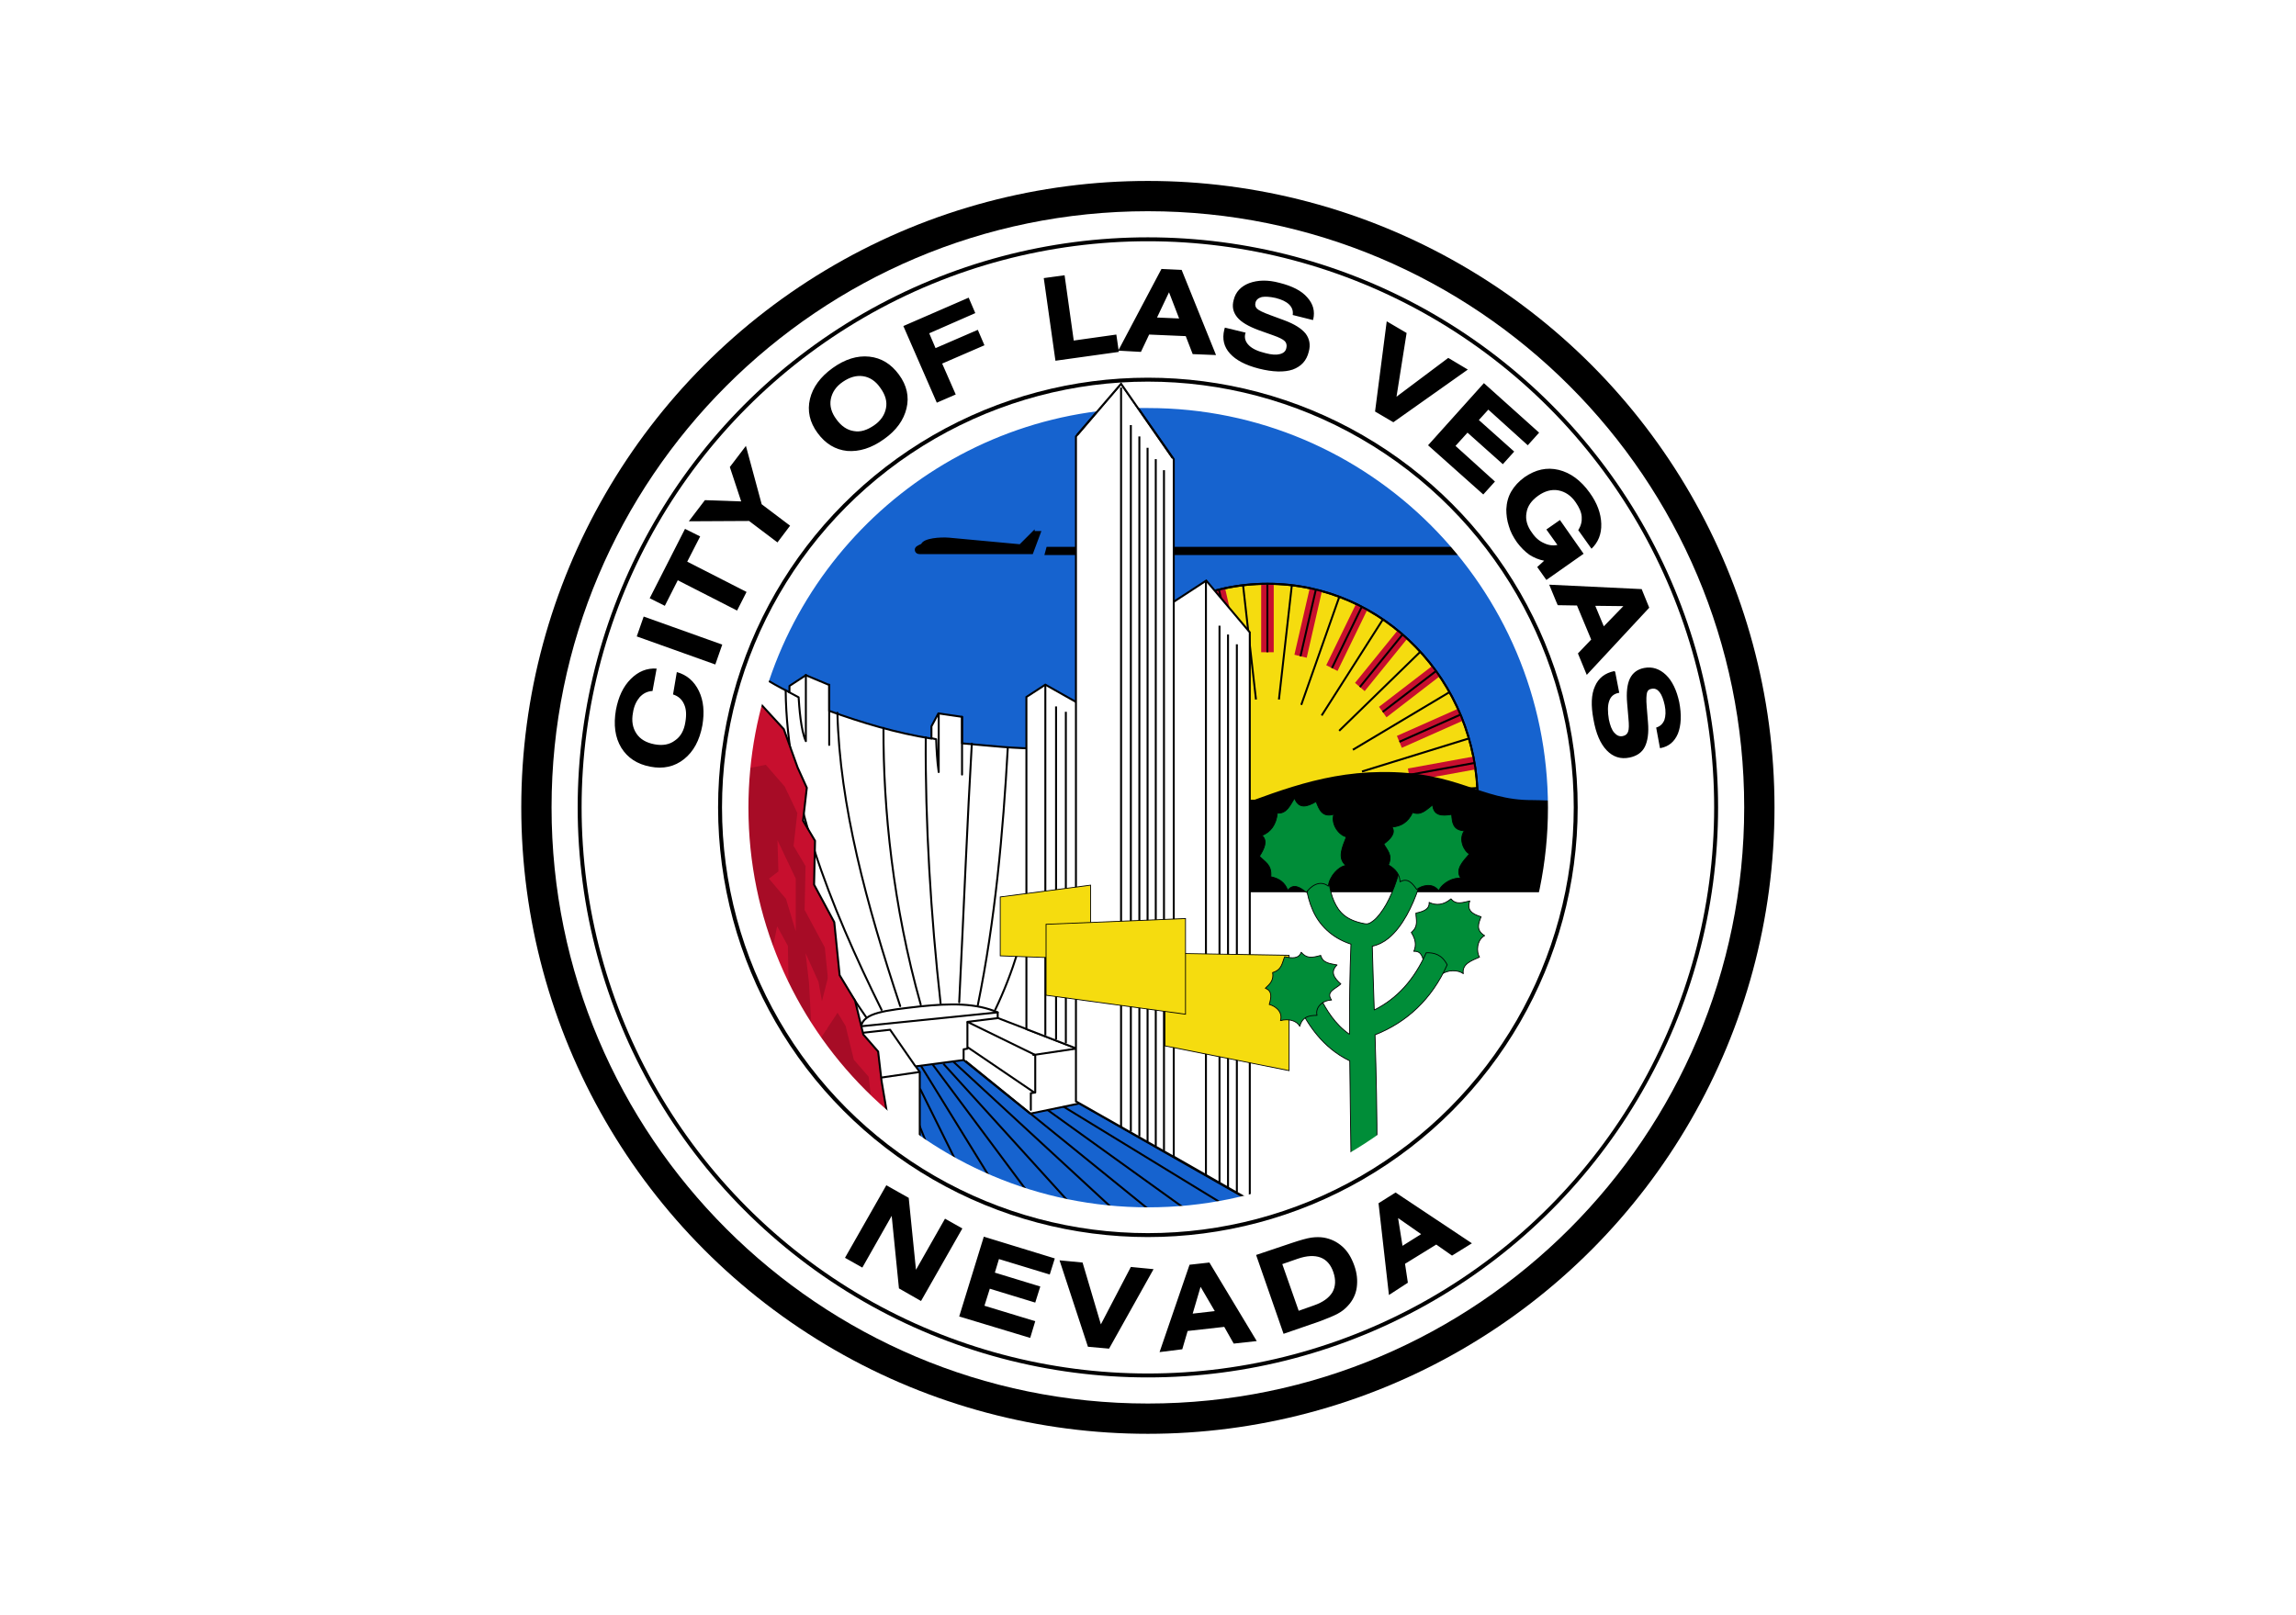 <?xml version="1.0" encoding="utf-8"?>
<!-- Generator: Adobe Illustrator 26.0.3, SVG Export Plug-In . SVG Version: 6.00 Build 0)  -->
<svg version="1.1" id="Layer_1" xmlns="http://www.w3.org/2000/svg" xmlns:xlink="http://www.w3.org/1999/xlink" x="0px" y="0px"
	 viewBox="0 0 727.7 512" style="enable-background:new 0 0 727.7 512;" xml:space="preserve">
<style type="text/css">
	.st0{fill-rule:evenodd;clip-rule:evenodd;fill:#FFFFFF;}
	.st1{fill-rule:evenodd;clip-rule:evenodd;}
	.st2{fill-rule:evenodd;clip-rule:evenodd;fill:#1663CF;stroke:#000000;stroke-width:0.415;}
	
		.st3{fill-rule:evenodd;clip-rule:evenodd;fill:#F5DC0F;stroke:#000000;stroke-width:1.525;stroke-linecap:round;stroke-linejoin:round;}
	.st4{fill-rule:evenodd;clip-rule:evenodd;fill:#C70F2E;}
	.st5{fill:none;stroke:#000000;stroke-width:1.525;}
	.st6{fill:none;stroke:#000000;stroke-width:1.525;stroke-linecap:round;stroke-linejoin:round;}
	.st7{fill-rule:evenodd;clip-rule:evenodd;stroke:#000000;stroke-width:0.623;}
	.st8{fill-rule:evenodd;clip-rule:evenodd;fill:#1663CF;stroke:#000000;stroke-width:0.623;}
	.st9{fill:none;stroke:#000000;stroke-width:0.623;}
	.st10{fill-rule:evenodd;clip-rule:evenodd;fill:#FFFFFF;stroke:#000000;stroke-width:0.623;}
	
		.st11{fill-rule:evenodd;clip-rule:evenodd;fill:#FFFFFF;stroke:#000000;stroke-width:0.623;stroke-linecap:round;stroke-linejoin:round;}
	.st12{fill:none;stroke:#000000;stroke-width:0.623;stroke-linecap:round;stroke-linejoin:round;}
	.st13{fill-rule:evenodd;clip-rule:evenodd;fill:#FFFFFF;stroke:#000000;stroke-width:0.623;}
	.st14{fill-rule:evenodd;clip-rule:evenodd;fill:#F5DC0F;stroke:#000000;stroke-width:0.623;stroke-miterlimit:1.661;}
	
		.st15{fill-rule:evenodd;clip-rule:evenodd;fill:#008D38;stroke:#000000;stroke-width:0.623;stroke-linecap:round;stroke-linejoin:round;stroke-miterlimit:1.661;}
	.st16{fill-rule:evenodd;clip-rule:evenodd;fill:#008D38;stroke:#000000;stroke-width:0.623;stroke-miterlimit:1.661;}
	.st17{fill-rule:evenodd;clip-rule:evenodd;fill:#C70F2E;stroke:#000000;stroke-width:0.623;}
	.st18{fill-rule:evenodd;clip-rule:evenodd;fill:#A70C26;}
	.st19{fill:none;stroke:#000000;stroke-width:1.246;stroke-linecap:round;stroke-linejoin:round;stroke-miterlimit:1.661;}
	.st20{fill:none;stroke:#000000;stroke-width:0.623;}
</style>
<rect class="st0" width="727.7" height="512"/>
<g>
	<g id="layer1_00000085230256584612270880000016244069424815627198_" transform="translate(-86.537,-55.02)">
		<g id="g5394_00000034078343931767146920000003966720154607309751_">
			<g id="g5089_00000137124837981232653750000006718502031225785785_">
				<g id="g4974_00000091010191872433345200000013189887011298048186_">
					<g id="g4860_00000090282661400140039650000016286728451566195590_">
						<g id="g4747_00000088812589804185708610000007399401843667169193_" transform="translate(-2.65,-1.415)">
							<circle id="path3757_00000004529096067142846220000018007134283723819689_" class="st1" cx="453" cy="312.4" r="198.6"/>
							<path id="path3759_00000176042086119757846420000011559015742213588664_" class="st0" d="M467.3,330.7l125.5,2.6l-11.6,54.3
								L532,444.5l-58.9,11l-11.6-79.6L467.3,330.7z"/>
							<path id="path3677_00000160152631565472863530000003016531988778418346_" class="st2" d="M313.9,323.5h276l-4.8-42.5
								l-29.3-61l-50.5-33.6l-54.3-16.8l-69.2,18.8l-41.4,42.1l-20.7,36.9L313.9,323.5z"/>
							<path id="rect3670_00000152957975498611732710000000113882381199135664_" class="st1" d="M420.9,229.8h145.9v2.6H420.2
								L420.9,229.8z"/>
							
								<g id="g3617_00000036951220640707855860000002344166659174632095_" transform="matrix(0.402,0,0,0.415,-162.414,114.483)">
								<path id="path3376_00000028296110023968378910000014737071045365361063_" class="st3" d="M1459.5,471.8
									c0-91.5,74.2-165.7,165.7-165.7c91.5,0,165.7,74.2,165.7,165.7h-165.7H1459.5z"/>
								
									<rect id="rect3382_00000095340406177366836450000008226459749832016542_" x="1620.2" y="306.1" class="st4" width="9.9" height="52.3">
								</rect>
								<path id="path3412_00000109023673576431191280000007050540139577818754_" class="st5" d="M1625.1,306.1v52.3"/>
								<path id="path3440_00000132792839972667849480000004551338858606253247_" class="st5" d="M1644.4,307l-10.2,87.5"/>
								<polygon id="rect3449_00000023278397872753081020000009562500017521669298_" class="st4" points="1658.5,309.4 
									1668.1,311.7 1656.1,362.6 1646.4,360.3 								">
								</polygon>
								<path id="path3451_00000156553603288651265100000014288803542224309420_" class="st5" d="M1663.3,310.6l-12.1,50.9"/>
								<path id="path3453_00000057145935637119539820000002204066069878907543_" class="st5" d="M1681.9,315.8l-30.1,82.8"/>
								<polygon id="rect3457_00000131354159618149754330000016447693186329247369_" class="st4" points="1695,321.5 1703.9,325.9 
									1680.4,372.7 1671.5,368.3 								">
								</polygon>
								<path id="path3459_00000048490158952058885790000014118358197792051606_" class="st5" d="M1699.5,323.7l-23.5,46.8"/>
								<path id="path3461_00000062903329925874032400000013367361164057034369_" class="st5" d="M1716.3,333.1l-48.4,73.6"/>
								<polygon id="rect3465_00000176012386950095448010000008969368349513506238_" class="st4" points="1727.8,341.7 1735.4,348 
									1701.8,388.1 1694.2,381.8 								">
								</polygon>
								<path id="path3467_00000059273543543650704250000013788523383415284394_" class="st5" d="M1731.6,344.9l-33.6,40.1"/>
								<path id="path3469_00000096018466464122706040000000055822772139068821_" class="st5" d="M1745.8,357.9l-64.1,60.5"/>
								<polygon id="rect3473_00000003784400699492257330000015770595136251549337_" class="st4" points="1755,368.9 1760.9,376.8 
									1719,408.1 1713.1,400.1 								">
								</polygon>
								<path id="path3475_00000062185321653773013420000003958855390869080714_" class="st5" d="M1758,372.8l-42,31.2"/>
								<path id="path3477_00000009570075531180621380000010676264737585005203_" class="st5" d="M1768.8,388.8l-76.3,44.1"/>
								<polygon id="rect3481_00000146461528768889818620000001385544861089878917_" class="st4" points="1775.3,401.6 
									1779.2,410.7 1731.1,431.4 1727.2,422.3 								">
								</polygon>
								<path id="path3483_00000106105378385451673070000006785528338719977904_" class="st5" d="M1777.2,406.1l-48,20.7"/>
								<path id="path3485_00000088831771507808208290000006707489165245874362_" class="st5" d="M1784.1,424.2l-84.4,25.3"/>
								<polygon id="rect3489_00000031907182358483479520000000924214899028858792_" class="st4" points="1787.4,438.1 
									1789.1,447.9 1737.6,457 1735.9,447.2 								">
								</polygon>
								<path id="path3491_00000014627313983470378330000012622214229400327093_" class="st5" d="M1788.2,443l-51.5,9.1"/>
								<path id="path3493_00000035501287312442692640000009952787274115491496_" class="st5" d="M1790.8,462.1l-88,5.1"/>
								<polygon id="rect3505_00000056424756336485158210000015926745625064594087_" class="st4" points="1582.1,311.7 
									1591.7,309.4 1603.8,360.3 1594.2,362.6 								">
								</polygon>
								<path id="path3507_00000139986188602212291520000002695539978303143305_" class="st5" d="M1586.9,310.6l12.1,50.9"/>
								<path id="path3509_00000039833424136627269610000009444198322628286085_" class="st5" d="M1605.9,307l10.2,87.5"/>
								<polygon id="rect3513_00000065076068085815943510000003891742497796174722_" class="st4" points="1546.3,325.9 
									1555.2,321.5 1578.7,368.3 1569.8,372.7 								">
								</polygon>
								<path id="path3515_00000111193221930735479100000018070146873151750832_" class="st5" d="M1550.8,323.7l23.5,46.8"/>
								<path id="path3517_00000034799313692342874710000016349624092844091562_" class="st5" d="M1568.4,315.8l30.1,82.8"/>
								<polygon id="rect3521_00000034779662816547515920000005895958139414238600_" class="st4" points="1514.8,348 1522.4,341.7 
									1556.1,381.8 1548.5,388.1 								">
								</polygon>
								<path id="path3523_00000173134489131567946060000012664769739216770438_" class="st5" d="M1518.6,344.9l33.6,40.1"/>
								<path id="path3525_00000010271452844853242270000009666617021920400549_" class="st5" d="M1533.9,333.1l48.4,73.6"/>
								<polygon id="rect3529_00000121257262746317454020000002675191730919381396_" class="st4" points="1489.3,376.8 
									1495.2,368.9 1537.2,400.1 1531.2,408.1 								">
								</polygon>
								<path id="path3531_00000088126965343191203190000013457152436175564442_" class="st5" d="M1492.2,372.8l42,31.2"/>
								<path id="path3533_00000023256398646178358730000006398694171362494375_" class="st5" d="M1504.4,357.9l64.1,60.5"/>
								<polygon id="rect3537_00000036971579990668857810000010953223571009650361_" class="st4" points="1471,410.7 1475,401.6 
									1523,422.3 1519.1,431.4 								">
								</polygon>
								<path id="path3539_00000048485335733824854920000004272313726359268271_" class="st5" d="M1473,406.1l48,20.7"/>
								<path id="path3541_00000026849745553416465470000000408759964142008994_" class="st5" d="M1481.4,388.8l76.3,44.1"/>
								<polygon id="rect3545_00000112634806555756813010000006390160588120287644_" class="st4" points="1461.1,447.9 
									1462.8,438.1 1514.4,447.2 1512.6,457 								">
								</polygon>
								<path id="path3547_00000138551719656825135890000000374500387248365213_" class="st5" d="M1462,443l51.5,9.1"/>
								<path id="path3549_00000061441901946442697160000012738929590049355192_" class="st5" d="M1466.2,424.2l84.4,25.3"/>
								<path id="path3557_00000162342907148414349520000011575136869403689608_" class="st5" d="M1459.5,462.1l88,5.1"/>
								<path id="path3615_00000132807212474512867130000007849689426181013684_" class="st6" d="M1459.5,471.8
									c0-91.5,74.2-165.7,165.7-165.7c91.5,0,165.7,74.2,165.7,165.7h-165.7H1459.5z"/>
							</g>
							<path id="path3661_00000125591200243219746560000015377622827774334600_" class="st7" d="M589.4,307.9
								c-3.3,3.6-8.4,2.5-14.6,2.5c-16.7,0.1-23.5-9.2-48-8.9c-20.5,0.2-36.3,7.8-52.4,13.3V339H583L589.4,307.9z"/>
							<path id="path3270_00000076580461912264641280000001606808724055127696_" class="st8" d="M365,387.1l27.5-3.7l33.5,19.9
								l69,39.3l-27.9,24.5l-76.3,1.2L342,416.2L365,387.1z"/>
							<path id="path3278_00000074419723670758212700000016968536801145015191_" class="st9" d="M380.2,412.3l19.4,48.2"/>
							<path id="path3418_00000028307070783260992440000013017755462057964929_" class="st10" d="M471.5,240.5l-13.5,8.8v172
								l27.3,15.6v-180L471.5,240.5z"/>
							<path id="path3210_00000171682032537606487600000018308112418140623781_" class="st11" d="M420.1,293.7
								c-8.9,0.2-17.6-0.9-26-1.6v-8.4l-7.5-1.1l-2.2,4.1v3.9c-11.2-1.8-21.9-5-32.4-8.8v-8.2l-7.4-3.1l-5.2,3.4v2
								c-6.5-3.2-11.7-6.7-16.5-10.4L312.3,287l-0.5,61.9l42.4,66.8l26.5,11.3v-30.7l-1.3-1.8l15.2-2l21.1,17l15.9-3.3l3.7-84.6
								L420.1,293.7z"/>
							<path id="path2437_00000000194194591230858020000008073691422784773252_" class="st12" d="M430.1,388.7l-24.6-9.5l-9.7,1.2
								l21.5,10.5v11.9l-1.4,0.2v5.3"/>
							<path id="path2441_00000005249485542304944800000004755256210547045012_" class="st12" d="M396.1,388.6l20.9,14.2"/>
							<path id="path3192_00000088824114143004147540000004526850902910705536_" class="st10" d="M414.5,382.7V277.4l6-3.9l11,6.2
								v109.6L414.5,382.7z"/>
							<path id="path2431_00000104674647204330306840000005828703375810906032_" class="st12" d="M380.6,396.3l-24.1,3.5
								 M432.8,388.5l-16.1,2.4"/>
							<path id="path3385_00000052793636191135435830000002182142701394421169_" class="st13" d="M444.5,178.1l-14.3,16.7v210.8
								l31,17.6V202L444.5,178.1z"/>
							<path id="path3387_00000022561149645968923200000000529018798328373889_" class="st9" d="M444.5,179.3v234.4"/>
							<path id="path3391_00000082329498717970320510000017881142289843663799_" class="st9" d="M447.6,191.2v224 M450.3,194.8
								v221.9 M452.9,198.4v219.9 M455.5,202v217.8 M458.1,205.5v215.8"/>
							<path id="path3420_00000023986691124668871850000009740982699936871843_" class="st9" d="M471.4,240.8v188.1"/>
							<path id="path3427_00000008139012245849322610000016460281381250683777_" class="st9" d="M475.7,254.8v176.7 M478.4,257.6
								v175.3 M481.2,260.7v173.7"/>
							<path id="path2423_00000103244332037457872210000014335497255420120230_" class="st12" d="M362.1,381.8l43.3-4.4
								c-6.9-3-14.9-2.9-24.6-1.9C369.5,376.8,363,377.5,362.1,381.8z"/>
							<path id="path3190_00000049205737435981115100000009641533633425671325_" class="st9" d="M420.5,384.7V273.6"/>
							<path id="path3194_00000110460804983871213150000011549112890736254394_" class="st9" d="M423.9,280.4V386 M427,282.1v105.1"
								/>
							<path id="path2429_00000069357875231686153110000003033644213402592128_" class="st12" d="M379.2,394.3l-7.9-11.4l-9.9,1.1"
								/>
							<path id="path3214_00000097458726267167231700000000232580872508105647_" class="st12" d="M344.6,270.4v21
								c-1.6-3.3-2.1-10.9-2.3-13.9l-3-1.6"/>
							<path id="path3216_00000021081774220532708080000002285860272148702351_" class="st12" d="M352,273.5v19.1"/>
							<path id="path3220_00000031903131913612558220000017277421483959795134_" class="st12" d="M394.1,283.7V302"/>
							<path id="path3222_00000101085867242832270090000007633045421718586551_" class="st12" d="M386.7,282.7v18.5
								c-0.5-3.4-0.7-7.2-0.8-10.4l-1.4-0.3"/>
							<path id="path2439_00000170260859836756097420000004797784557046436261_" class="st12" d="M395.8,380.6l0,8.3l-1.2,0.2v3.3"
								/>
							<path id="path2443_00000108992666831602527100000006946999476597484437_" class="st12" d="M405.4,377.4v1.7"/>
							<path id="path3217_00000114062794870694680610000009637159687506861987_" class="st12" d="M369.2,287.2
								c-0.1,25.6,3,56.5,11.8,87.7"/>
							<path id="path3219_00000076592810473214458390000011230947434696537522_" class="st12" d="M382.6,290.2
								c-0.2,26.8,1.6,56.6,4.7,84.3"/>
							<path id="path3221_00000167396146956408528180000013832125166632945592_" class="st12" d="M354.6,282.4
								c0.7,29.3,9.2,60.7,19.9,93"/>
							<path id="path3223_00000179624423899697519600000008478282378981205418_" class="st12" d="M397.2,292.2
								c-1.4,23.7-2.5,51.7-4,82"/>
							<path id="path3225_00000021102240220501883780000016495821043598300848_" class="st12" d="M408.6,293.5
								c-1.5,26.9-4,54.7-9.5,81.6"/>
							<path id="path3227_00000177484080121293965810000013001533153909945533_" class="st12" d="M338.2,275.3
								c0.3,33.6,13.9,68,30.4,101.3"/>
							<path id="path3229_00000040537421229179498680000006321733516643091348_" class="st12" d="M363.7,378.9
								c-25.2-36.3-39.9-71.9-36-110.1"/>
							<path id="path3231_00000000929032435349864740000000914130881828136852_" class="st12" d="M411.7,358.4
								c-1.9,6.1-4.1,11.9-7.1,18.2"/>
							
								<g id="g3422_00000147933796871198536470000005293204613878650547_" transform="matrix(0.415,0,0,0.415,29.839,15.058)">
								<path id="path2595_00000049186345478327082000000012476225921280271550_" class="st14" d="M906.9,829.9v-45l69-9v56.6
									L906.9,829.9z"/>
								<path id="path2599_00000105407259465539595710000012792119130696761496_" class="st14" d="M1032.7,898.7v-70.8l94.8,1.6
									v88.1L1032.7,898.7z"/>
								<path id="path2601_00000026849691893080910960000004747977332356904881_" class="st14" d="M941.9,805.8V860l106.5,14.5
									v-73.1L941.9,805.8z"/>
							</g>
							
								<g id="g3726_00000101812349999965920000000004910620447127025076_" transform="matrix(0.415,0,0,0.415,-18.364,-222.171)">
								<path id="path3681_00000097468648332697724180000005243788366423123882_" class="st15" d="M1389.1,1402.5
									c-2.5-3.8-2.3-13,3.9-16.4c-6.9-4.1-4.7-9.4-2.7-14.4c-6.5-2-11.3-4.9-8.6-12.1c-5.1,1-10.3,3.4-14.4-1.6
									c-5.6,4.7-11.2,5.3-16.7,2.7c0.4,5.3-4.4,7-10.1,8.2c0,4.9,2.3,9.9-3.5,14.8c3.1,4.8,4.1,9.6,1.9,14.4
									c5.8-0.4,7,4.5,7.8,10.1c3.8-0.8,11.7,0.2,12.9,7.8c5-4,13.2-3.9,17.1-0.8C1375.5,1407.6,1383.2,1405.2,1389.1,1402.5
									L1389.1,1402.5z"/>
								<path id="path3689_00000174564083215165228100000000692218366029508737_" class="st16" d="M1329.7,1327
									c-1.1,9.4-5.7,24.2-11.8,35.1c-3.1,5.4-6.5,9.9-9.6,12.4s-4.9,2.9-6.9,2.5c-14.3-2.6-19.7-8.9-23.4-17.1
									c-3.7-8.2-4.4-18.7-5.2-27.2l-17.6,1.7c0.7,7.9,1.2,20.5,6.7,32.7c4.7,10.6,14.1,20.7,29,25.5c-0.9,22.9-1.2,45.6-1.1,68.9
									c-11.2-7.8-17.6-18.6-22.6-28.4l-15.6,8.1c6.6,12.6,17.3,30.4,38.4,40.6c0.2,25,0.7,50.5,1,78l19.8-4.7
									c0.1-33.4-0.6-63.8-1.5-93.2c24.3-9.6,43.3-27.2,55.1-53.5c-4-7.9-10-9.4-16-9.2c-9.3,20.6-22.2,35-39.7,43.7
									c-0.5-16.3-1.1-32.5-1.5-48.7c4.6-1,8.9-3.2,12.4-6.1c5.6-4.6,10-10.7,13.8-17.4c7.5-13.4,12.4-29.3,13.9-41.6L1329.7,1327z
									"/>
								<path id="path3685_00000165937977232324035480000005784963112770089136_" class="st15" d="M1381.4,1323.7
									c-4.3-2.3-8.5-11.3-3.9-17.7c-8.9-0.4-9.2-6.6-9.7-12.5c-7.5,1.3-13.8,1-14.5-7.3c-4.6,3.5-8.9,8.5-15.3,5.8
									c-3.4,7.3-8.8,10.7-15.7,11.1c2.9,4.8-1.1,9-6.3,13c2.4,4.7,7,8.3,3.5,16c5.4,3.1,8.7,7.2,8.9,12.9
									c5.6-3.3,9.3,0.8,12.7,5.8c3.5-2.7,12-5.7,16.8,1c3.1-6.3,11.5-10.4,17-9.4C1370.1,1335.5,1376.7,1329.2,1381.4,1323.7z"/>
								<path id="path3683_00000139977928314970657820000011952688062157843343_" class="st15" d="M1265,1447
									c-1.5-5.9,3.8-11.4,11.1-11.7c-4.7-6.5,3.3-8.5,7.1-12.3c-5.1-4.5-8.4-9.1-2.9-14.5c-5-1.1-10.8-1.1-12.5-7.3
									c-7,2-10.8,2.3-14.9-2.4c-1.8,5-6.9,4.7-12.6,3.4c-2,4.5-1.9,9.9-9.2,12.1c0.9,5.6-1.7,8.5-5.6,12c5.4,2,4.6,7,3,12.4
									c3.8,0.9,10.6,4.9,8.6,12.3c6.1-1.6,12.3-0.1,14.7,4.4C1253.9,1448,1258.6,1447.1,1265,1447L1265,1447z"/>
								<path id="path3687_00000152969110494953983690000016842182699604491711_" class="st15" d="M1287.4,1310.6
									c-5-0.9-12-8.9-9.6-17.2c-8.9,2.7-11.2-3.8-13.5-9.7c-6.9,4-13.2,5.9-16.5-2.6c-3.4,5.3-5.9,12-13.1,11.4
									c-0.9,8.9-5.1,14.4-11.7,17.1c4.4,4.1,1.9,9.8-2,15.9c3.9,4.1,9.6,6.3,8.7,15.6c6.3,1.3,10.9,4.5,12.9,10.4
									c4.4-5.5,9.3-2.4,14.3,1.6c2.6-4,9.8-10.2,16.7-4.8c1-7.7,7.8-15,13.5-15.8C1280.1,1326.9,1284.6,1318,1287.4,1310.6
									L1287.4,1310.6z"/>
							</g>
							<path id="path3249_00000060716914983939264180000008706860703110585252_" class="st9" d="M388.2,393.7l54.7,60.3"/>
							<path id="path3251_00000088836882831293386740000018388065901825708221_" class="st9" d="M395.2,392.8l71.3,57.8"/>
							<path id="path3253_00000166634064368058141310000017808587145772477832_" class="st9" d="M421.3,408.4l50.6,36.4"/>
							<path id="path3255_00000077287583830541650920000006021481380013983629_" class="st9" d="M391.1,392.8l63.4,58.5"/>
							<path id="path3257_00000163062239346286122400000017772241190120187045_" class="st9" d="M426.3,407.3l55.3,33.8"/>
							<path id="path3272_00000082368493103103095350000018165296893268201658_" class="st9" d="M381,394.2l37.5,60.8"/>
							<path id="path3274_00000094618073579979754800000008693619973617374108_" class="st9" d="M384.7,393.8l44.9,60.3"/>
							<path id="path3276_00000145758731722076786560000014027817605165474459_" class="st9" d="M380.8,401.6l27.6,55.7"/>
							<path id="path3280_00000088835517966077687510000008443789330487767726_" class="st17" d="M317.3,265.5l20.3,22.1l4.4,12.2
								l2.9,6.4l-1.2,10.4l3.8,6.4l-0.3,13.9l6.4,11.9l1.7,16.8l4.9,8.1l2.6,10.7l4.7,5.4l1.1,9.4l2.6,15.4l-12.8,4.9L321,374.3
								l-10.4-64.1L317.3,265.5z"/>
							<path id="path3321_00000172398164884382367270000013319383020763400621_" class="st18" d="M317.5,301.8l14.4-2.9l6,6.9l4,8.4
								l-1.2,10.4l3.8,6.4l-0.3,13.9l6.4,11.9l1.7,16.8l4.9,8.1l2.6,10.7l4.7,5.4l1.1,9.4l2.6,15.4l-12.8,4.9l-37.4-45.3l-10.4-64.1
								L317.5,301.8z"/>
							<path id="path3323_00000031209775939840820580000000793750187707655306_" class="st4" d="M341.4,351.7V335l-5.8-12.2l0.3,9.9
								l-3,2.3l5.4,6.4L341.4,351.7z"/>
							<path id="path3327_00000181787195977249222800000002952327146572816013_" class="st4" d="M339.1,367.3l-0.2-11l-3.4-6.2
								l-1.9,9.3l0.5,8.8L339.1,367.3z"/>
							<path id="path3329_00000098932638795761213510000008672402519296913554_" class="st4" d="M352.2,364l-5.7,22.4l1.8,0.7
								l8-12.1L352.2,364z"/>
							<path id="path3335_00000147921148056082055170000016886789323525363635_" class="st4" d="M351.3,382.8l-2.7-15.1l-4.1-9.1
								l1.1,9.4l0.9,16.7L351.3,382.8z"/>
							<path id="path3300_00000134942389708442357710000016880823117129322174_" class="st0" d="M453,123.4
								c-104.3,0-189,84.7-189,189s84.7,189,189,189c104.3,0,189-84.7,189-189S557.4,123.4,453,123.4L453,123.4z M444.5,178.1
								l5.4,7.7c1.1,0,2.1,0,3.2,0c69.9,0,126.7,56.8,126.7,126.7c0,69.9-56.8,126.7-126.7,126.7s-126.7-56.8-126.7-126.7
								c0-64.5,48.3-117.8,110.7-125.7L444.5,178.1z"/>
							<path id="path3665_00000016052713563423692320000012173021761772254341_" class="st7" d="M416.8,225l-4.3,4.3l-22.6-2.1
								c-2.6-0.2-7.8,0.1-8.5,1.9c-0.5,0.3-1.5,0.6-1.8,1.1c-0.3,0.3-0.3,1.6,1.1,1.6h35.6l2.5-6.7H416.8z"/>
							<circle id="path3753_00000140713548452670527980000002851897792943265470_" class="st19" cx="453" cy="312.4" r="135.6"/>
							<circle id="path3755_00000075861577831839462220000006486145238214621085_" class="st19" cx="453" cy="312.4" r="180.1"/>
							<path id="text3773_00000027580640358465549030000010107503034286100374_" d="M303.7,269.5c3.2,0.9,5.5,2.9,7,6
								c1.5,3.1,1.8,6.7,1.1,10.9c-0.9,4.8-2.8,8.3-5.8,10.7c-3,2.4-6.6,3.2-10.7,2.4c-4.2-0.8-7.2-2.8-9.2-6c-2-3.3-2.5-7.3-1.7-12
								c0.8-4.2,2.3-7.4,4.7-9.8c2.4-2.4,5.1-3.5,8.2-3.3l-1.3,7.1c-1.7,0.1-3,0.8-4.1,2c-1,1.2-1.8,2.8-2.1,4.9
								c-0.5,2.6-0.1,4.8,1.1,6.6c1.2,1.8,3.1,2.9,5.7,3.4c2.6,0.5,4.8,0.1,6.5-1.2c1.8-1.2,2.9-3.2,3.3-5.8
								c0.4-2.3,0.3-4.2-0.4-5.7c-0.7-1.6-1.9-2.6-3.5-3.1L303.7,269.5z M315.9,267.1l-24.9-8.9l2.2-6.3l24.9,8.9L315.9,267.1z
								 M307,234.5l18.8,9.6l-3,5.9l-18.8-9.6l-4.1,8.1l-4.8-2.4l11.2-22l4.8,2.4L307,234.5z M335.6,228.4l-9-6.8l-19.1,0.1l5.1-6.7
								l11.5,0.4l-3.6-10.9l5.1-6.7l5,18.5l9,6.8L335.6,228.4L335.6,228.4z M366.2,191.3c2.2-1.5,3.4-3.4,3.8-5.5
								c0.4-2.1-0.2-4.2-1.8-6.4c-1.5-2.2-3.4-3.4-5.5-3.7c-2.1-0.3-4.2,0.3-6.4,1.8c-2.2,1.5-3.4,3.4-3.8,5.5
								c-0.4,2.1,0.2,4.3,1.8,6.4c1.5,2.1,3.4,3.4,5.5,3.7C361.9,193.5,364,192.8,366.2,191.3L366.2,191.3z M348.3,193.7
								c-2.5-3.4-3.3-7-2.4-10.8c0.9-3.7,3.3-7,7.2-9.8c3.9-2.8,7.8-4,11.6-3.6c3.8,0.4,6.9,2.3,9.4,5.7c2.5,3.4,3.3,7,2.4,10.7
								c-0.9,3.7-3.2,7-7.2,9.8c-3.9,2.8-7.8,4-11.6,3.7C353.9,199,350.8,197.1,348.3,193.7z M386.1,184.1l-10.6-24.3l20.7-9
								l2.1,4.9l-14.6,6.4l2,4.7l13.4-5.8l2.1,4.9l-13.4,5.8l4.3,9.8L386.1,184.1z M423.7,170.8l-3.7-26.2l6.6-0.9l2.9,20.7
								l13.5-1.9l0.8,5.5L423.7,170.8z M455.9,157.1l7,0.3l-3.2-8.3L455.9,157.1z M443.6,167.6l13.7-25.9l6.4,0.3l10.9,27l-7.4-0.3
								l-2.2-5.7l-11.6-0.5l-2.6,5.5L443.6,167.6z M477.4,160.3l6.6,1.6l-0.1,0.2c-0.4,1.4,0,2.7,1.1,3.8c1.1,1.1,2.8,1.9,5.3,2.5
								c1.9,0.5,3.4,0.6,4.5,0.3c1.2-0.3,1.9-0.9,2.1-2c0.2-0.8,0-1.6-0.5-2.1c-0.6-0.6-1.8-1.2-3.8-1.9l-4.5-1.6
								c-3.2-1.2-5.5-2.5-6.8-4.1c-1.3-1.6-1.7-3.4-1.1-5.5c0.6-2.5,2.3-4.3,4.9-5.3c2.7-1,5.9-1.1,9.6-0.1c4,1,7,2.5,8.8,4.6
								c1.9,2.1,2.5,4.4,1.9,7l-0.1,0.2l-6.4-1.6c0.2-1.3-0.2-2.4-1.1-3.3c-0.9-0.9-2.3-1.6-4.3-2.1c-1.8-0.4-3.3-0.5-4.4-0.3
								c-1.1,0.3-1.8,0.9-2,1.8c-0.2,0.8,0,1.4,0.5,1.9c0.5,0.5,1.9,1.2,4.1,2l4.6,1.7c3.2,1.2,5.4,2.6,6.7,4.2
								c1.2,1.6,1.6,3.5,1,5.7c-0.7,2.9-2.4,4.7-5.1,5.7c-2.7,0.9-6.3,0.8-10.7-0.3c-4.3-1.1-7.3-2.7-9.2-4.8s-2.5-4.6-1.8-7.5
								L477.4,160.3L477.4,160.3z M525,186.9l3.7-28.6l6.3,3.7l-3.2,20.2l16.4-12.3l6.2,3.7l-23.6,16.7L525,186.9z M541.8,197.6
								l17.7-19.7l17.5,15.7l-3.6,4l-12.5-11.3l-3,3.3l11.2,10l-3.6,4l-11.2-10l-3.8,4.2l12.5,11.3l-3.7,4.1L541.8,197.6z
								 M578.6,234.2c-1.7-0.3-3.3-1-4.7-1.9c-1.4-1-2.7-2.3-3.9-3.9c-1.2-1.7-2.1-3.4-2.6-5.2c-0.6-1.8-0.8-3.6-0.8-5.3
								c0.1-2.1,0.6-4,1.6-5.7c1-1.7,2.4-3.2,4.2-4.5c3.5-2.4,7-3.2,10.8-2.3c3.7,0.9,7,3.3,9.8,7.2c2.4,3.3,3.6,6.6,3.7,9.9
								c0.1,3.3-1,5.9-3.1,7.9l-4.2-5.9c0.9-1.4,1.2-2.8,1.1-4.2c-0.1-1.5-0.8-3-1.9-4.6c-1.5-2.2-3.4-3.4-5.5-3.8
								c-2.1-0.4-4.3,0.2-6.4,1.7c-2.1,1.5-3.4,3.3-3.7,5.4c-0.4,2.1,0.2,4.3,1.8,6.4c1,1.5,2.3,2.6,3.7,3.2
								c1.4,0.7,2.9,0.9,4.3,0.6l-3.5-4.9l4.3-3l7.5,10.7l-11.8,8.3l-2.9-4.1L578.6,234.2z M594.8,248.5l2.7,6.5l6.2-6.4
								L594.8,248.5L594.8,248.5z M580.2,241.8l29.3,1.4l2.4,5.9l-19.8,21.3l-2.8-6.8l4.2-4.4l-4.5-10.8l-6.1-0.1
								C582.9,248.4,580.2,241.8,580.2,241.8z M601.1,269.4l1.3,6.7l-0.2,0c-1.5,0.3-2.5,1.1-3,2.6c-0.5,1.4-0.5,3.4-0.1,5.8
								c0.4,1.9,0.9,3.3,1.7,4.2s1.6,1.3,2.7,1.1c0.9-0.2,1.4-0.6,1.7-1.4c0.3-0.8,0.3-2.2,0.1-4.3l-0.4-4.7c-0.3-3.4,0-6.1,0.9-7.9
								c0.9-1.8,2.4-2.9,4.5-3.3c2.6-0.5,4.9,0.3,6.9,2.2s3.4,4.9,4.2,8.6c0.8,4.1,0.6,7.4-0.4,10c-1.1,2.6-2.9,4.1-5.5,4.6l-0.2,0
								l-1.2-6.5c1.3-0.4,2.1-1.2,2.6-2.4c0.4-1.2,0.5-2.8,0.1-4.7c-0.4-1.8-0.9-3.2-1.6-4.1c-0.7-0.9-1.5-1.3-2.5-1.1
								c-0.8,0.1-1.3,0.5-1.5,1.2c-0.2,0.7-0.3,2.2-0.1,4.5l0.4,4.9c0.3,3.4-0.1,6-1,7.8c-0.9,1.8-2.5,2.9-4.8,3.4
								c-2.9,0.6-5.3-0.2-7.3-2.3c-2-2.1-3.4-5.3-4.2-9.9c-0.8-4.3-0.7-7.8,0.5-10.4c1.1-2.6,3.2-4.2,6.1-4.8L601.1,269.4
								L601.1,269.4z"/>
							<path id="text3777_00000137837151926929695660000006053945354191421111_" d="M357,455.2l13.1-23l7.1,4l2.3,22.8l9.2-16.2
								l5.5,3.1l-13.1,23l-7-4l-2.3-23l-9.3,16.4L357,455.2z M393.2,473.8l7.8-25.3l22.5,6.9l-1.6,5.1l-16.1-4.9l-1.3,4.3l14.4,4.4
								l-1.6,5.1l-14.4-4.4l-1.7,5.4l16.1,4.9l-1.6,5.3L393.2,473.8z M434,483.4l-9-27.4l7.3,0.7l5.8,19.6l9.5-18.2l7.2,0.7
								L440.7,484L434,483.4z M467.2,472.9l7-0.8l-4.5-7.7L467.2,472.9z M456.7,485.1l9.5-27.7l6.3-0.7l15,24.9l-7.3,0.8l-3-5.3
								l-11.6,1.3l-1.7,5.8L456.7,485.1z M495.6,457.2l5.2,14.8l4.8-1.7c2.9-1,4.8-2.4,5.9-4.2c1-1.8,1.1-3.9,0.3-6.3
								c-0.8-2.4-2.2-4-4.1-4.7c-1.9-0.7-4.3-0.6-7.2,0.4L495.6,457.2z M498.6,450.5c2.7-0.9,4.8-1.5,6.2-1.7c1.4-0.2,2.8-0.2,4,0
								c2.2,0.4,4.1,1.3,5.8,2.8c1.7,1.5,2.9,3.5,3.8,6c0.9,2.5,1.1,4.8,0.8,7c-0.3,2.2-1.3,4.2-2.8,5.8c-0.9,1-1.9,1.8-3.2,2.5
								c-1.3,0.7-3.2,1.5-5.9,2.5l-11.3,3.9l-8.7-25L498.6,450.5z M533.7,451.4l5.9-3.7l-7.3-5.1L533.7,451.4z M529.4,467l-3.3-29.1
								l5.4-3.4l24.2,16.1l-6.3,3.9l-5-3.5l-9.9,6.1l0.9,6L529.4,467z"/>
							<path id="path5283_00000032629715612535020870000003181155362796539824_" class="st20" d="M430.6,194.3l13.9-16.2l16.3,23.5"
								/>
						</g>
					</g>
				</g>
			</g>
		</g>
	</g>
</g>
</svg>
